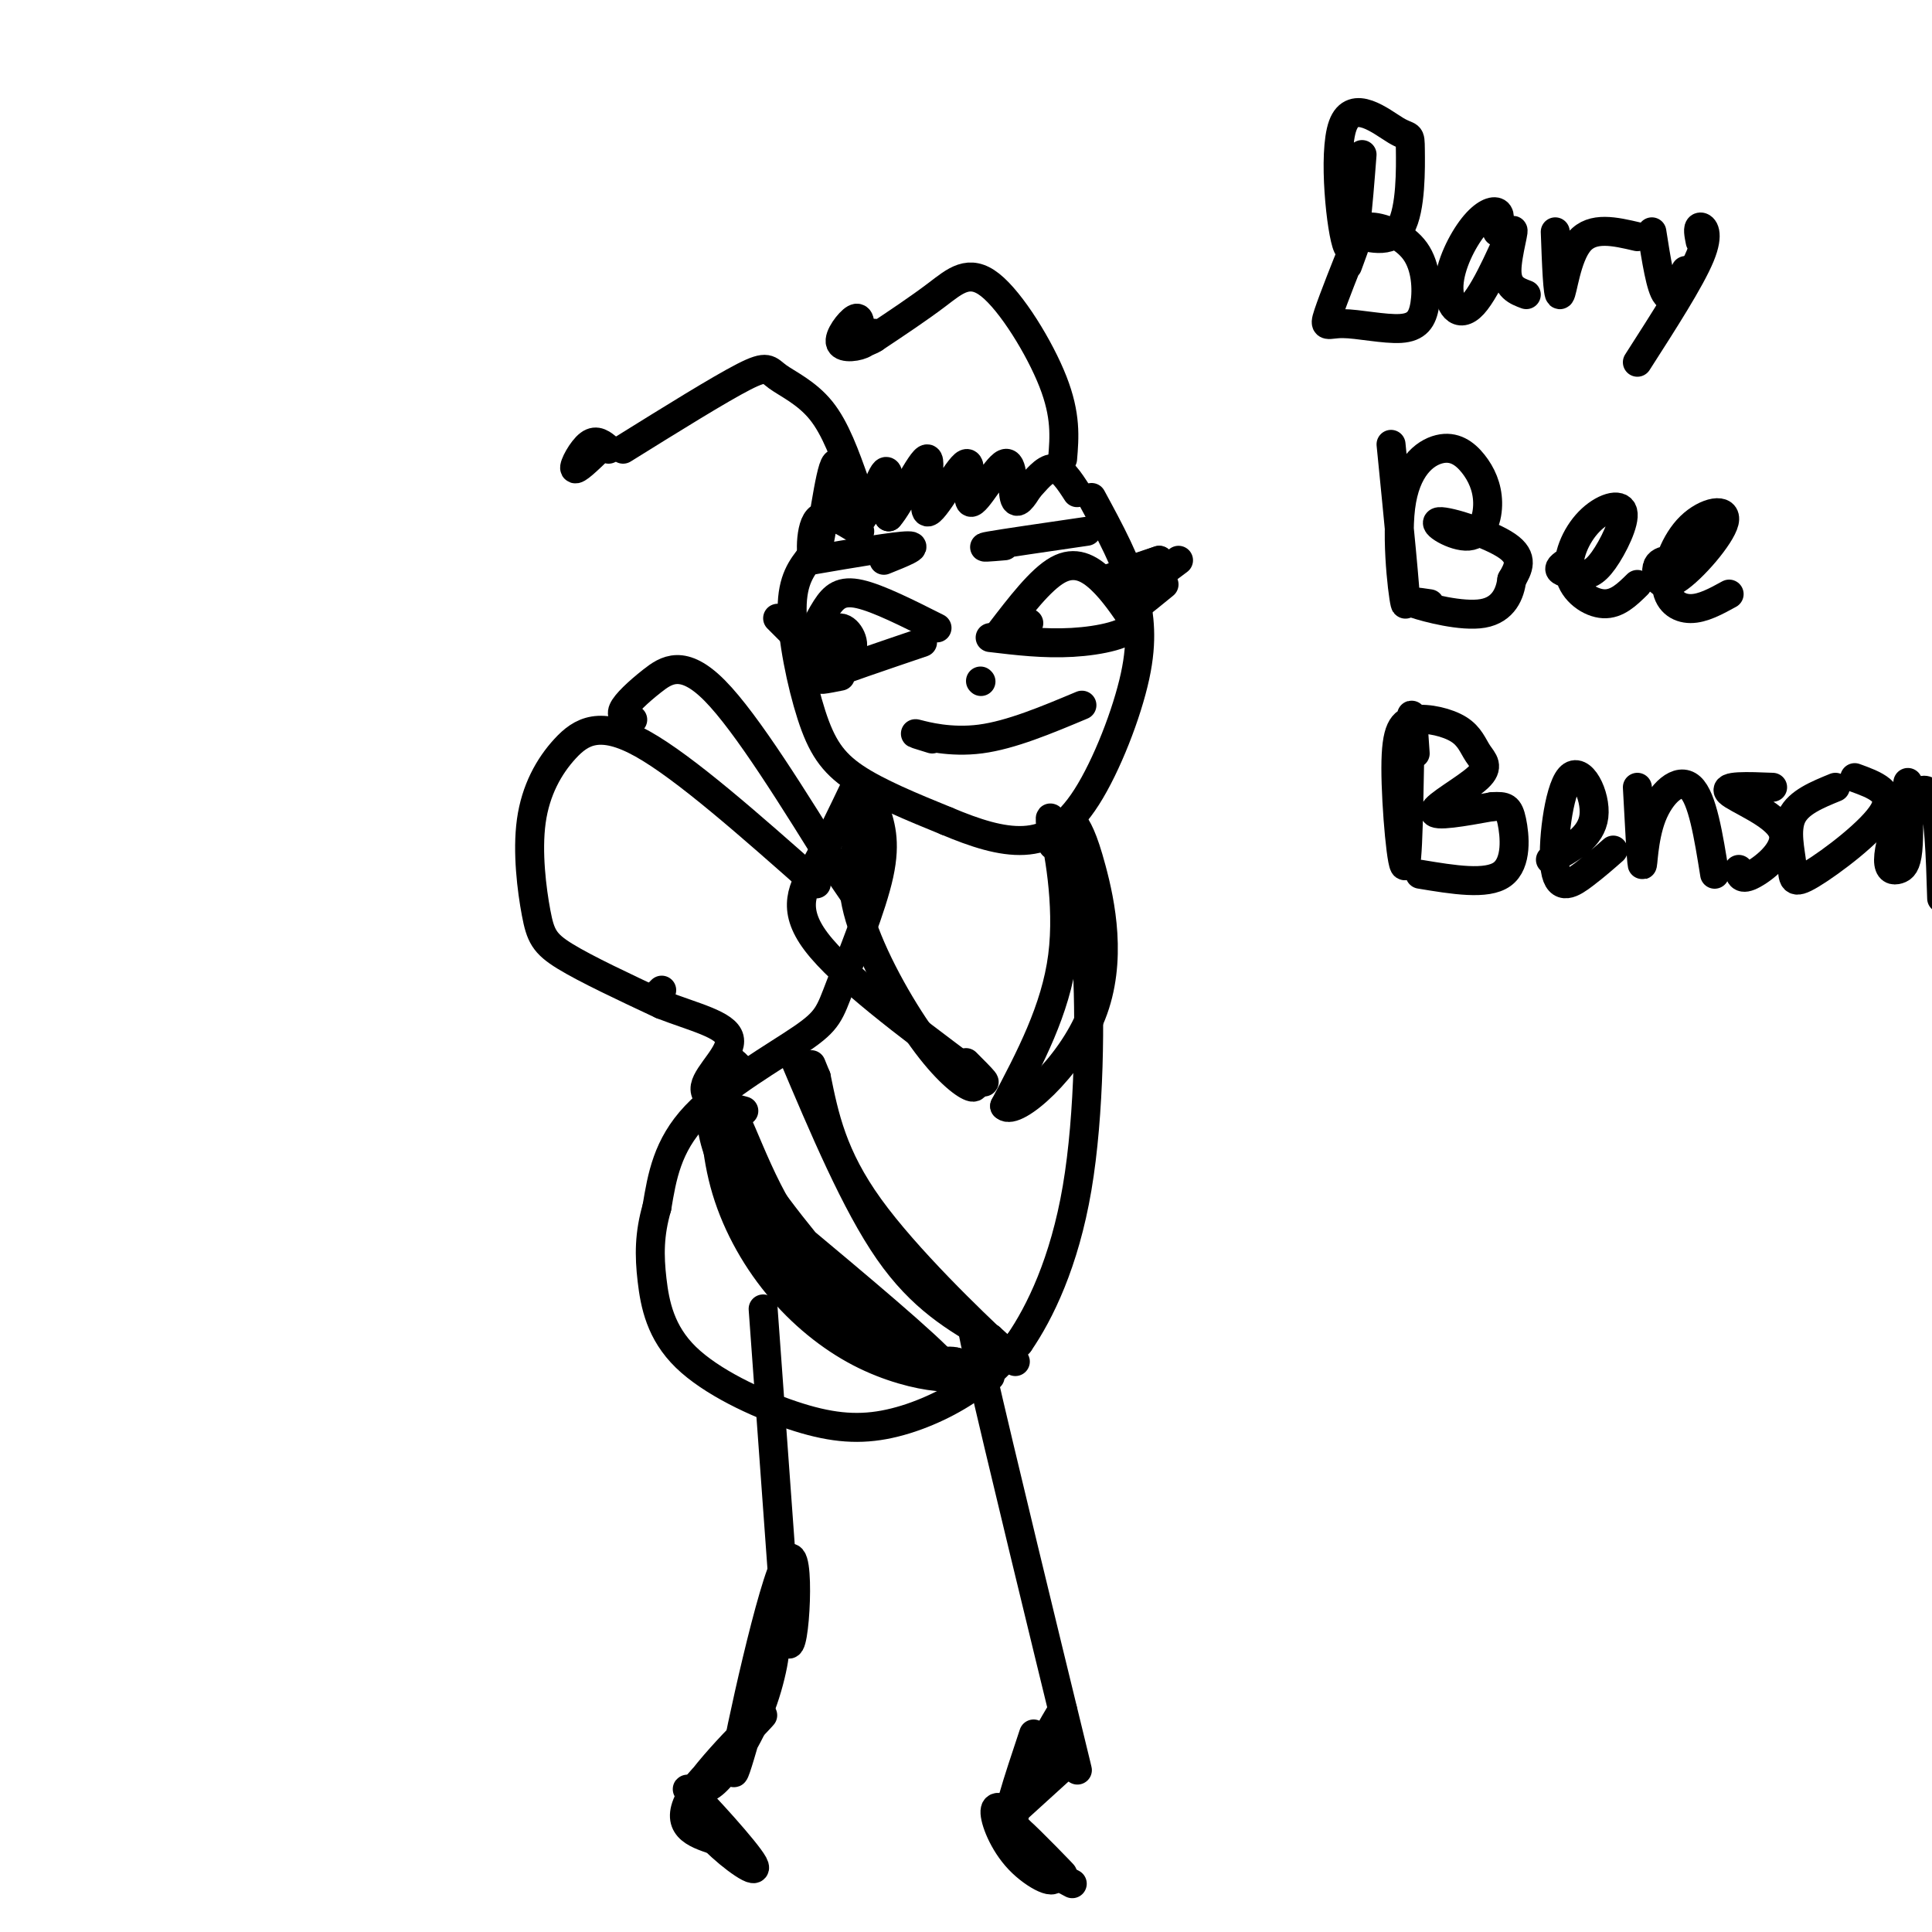<svg viewBox='0 0 400 400' version='1.1' xmlns='http://www.w3.org/2000/svg' xmlns:xlink='http://www.w3.org/1999/xlink'><g fill='none' stroke='rgb(0,0,0)' stroke-width='6' stroke-linecap='round' stroke-linejoin='round'><path d='M178,110c-3.703,-2.337 -7.405,-4.674 -9,-2c-1.595,2.674 -1.082,10.360 0,7c1.082,-3.360 2.733,-17.767 4,-19c1.267,-1.233 2.149,10.706 4,12c1.851,1.294 4.672,-8.059 6,-10c1.328,-1.941 1.164,3.529 1,9'/><path d='M184,107c2.100,-2.202 6.851,-12.208 8,-12c1.149,0.208 -1.302,10.630 0,11c1.302,0.370 6.357,-9.313 8,-10c1.643,-0.688 -0.127,7.620 1,8c1.127,0.380 5.149,-7.167 7,-8c1.851,-0.833 1.529,5.048 2,7c0.471,1.952 1.736,-0.024 3,-2'/><path d='M213,101c1.356,-1.422 3.244,-3.978 5,-4c1.756,-0.022 3.378,2.489 5,5'/><path d='M168,115c-1.988,2.494 -3.976,4.988 -4,11c-0.024,6.012 1.917,15.542 4,22c2.083,6.458 4.310,9.845 9,13c4.690,3.155 11.845,6.077 19,9'/><path d='M196,170c5.935,2.499 11.271,4.247 16,4c4.729,-0.247 8.850,-2.490 13,-9c4.150,-6.510 8.329,-17.289 10,-25c1.671,-7.711 0.836,-12.356 0,-17'/><path d='M235,123c-1.500,-6.167 -5.250,-13.083 -9,-20'/><path d='M181,167c1.249,3.549 2.498,7.097 1,14c-1.498,6.903 -5.742,17.159 -8,23c-2.258,5.841 -2.531,7.265 -8,11c-5.469,3.735 -16.134,9.781 -22,16c-5.866,6.219 -6.933,12.609 -8,19'/><path d='M136,250c-1.597,5.546 -1.589,9.913 -1,15c0.589,5.087 1.760,10.896 7,16c5.240,5.104 14.549,9.502 22,12c7.451,2.498 13.045,3.096 19,2c5.955,-1.096 12.273,-3.884 17,-7c4.727,-3.116 7.864,-6.558 11,-10'/><path d='M211,278c4.250,-6.167 9.375,-16.583 12,-32c2.625,-15.417 2.750,-35.833 2,-48c-0.750,-12.167 -2.375,-16.083 -4,-20'/><path d='M221,178c-0.833,-3.333 -0.917,-1.667 -1,0'/><path d='M177,163c-2.667,5.578 -5.333,11.156 -8,16c-2.667,4.844 -5.333,8.956 0,16c5.333,7.044 18.667,17.022 32,27'/><path d='M201,222c5.167,4.167 2.083,1.083 -1,-2'/><path d='M182,165c-1.376,2.129 -2.753,4.258 -4,8c-1.247,3.742 -2.365,9.096 0,17c2.365,7.904 8.214,18.359 13,25c4.786,6.641 8.510,9.469 10,10c1.490,0.531 0.745,-1.234 0,-3'/><path d='M201,222c0.000,-0.500 0.000,-0.250 0,0'/><path d='M218,175c-0.489,-4.000 -0.978,-8.000 0,-4c0.978,4.000 3.422,16.000 2,27c-1.422,11.000 -6.711,21.000 -12,31'/><path d='M208,229c2.167,2.167 13.583,-7.917 18,-19c4.417,-11.083 1.833,-23.167 0,-30c-1.833,-6.833 -2.917,-8.417 -4,-10'/><path d='M177,100c-2.000,-5.637 -4.000,-11.274 -7,-15c-3.000,-3.726 -7.000,-5.542 -9,-7c-2.000,-1.458 -2.000,-2.560 -7,0c-5.000,2.560 -15.000,8.780 -25,15'/><path d='M126,93c-1.244,-1.067 -2.489,-2.133 -4,-1c-1.511,1.133 -3.289,4.467 -3,5c0.289,0.533 2.644,-1.733 5,-4'/><path d='M220,95c0.375,-4.494 0.750,-8.988 -2,-16c-2.750,-7.012 -8.625,-16.542 -13,-20c-4.375,-3.458 -7.250,-0.845 -11,2c-3.750,2.845 -8.375,5.923 -13,9'/><path d='M181,70c-2.167,1.333 -1.083,0.167 0,-1'/><path d='M178,69c0.071,-1.815 0.143,-3.631 -1,-3c-1.143,0.631 -3.500,3.708 -3,5c0.500,1.292 3.857,0.798 5,0c1.143,-0.798 0.071,-1.899 -1,-3'/><path d='M194,130c-6.089,-3.067 -12.178,-6.133 -16,-7c-3.822,-0.867 -5.378,0.467 -7,3c-1.622,2.533 -3.311,6.267 -5,10'/><path d='M166,136c-0.500,2.000 0.750,2.000 2,2'/><path d='M173,131c-2.510,1.506 -5.020,3.011 -4,4c1.020,0.989 5.569,1.461 7,0c1.431,-1.461 -0.256,-4.856 -2,-5c-1.744,-0.144 -3.547,2.961 -3,4c0.547,1.039 3.442,0.011 4,-1c0.558,-1.011 -1.221,-2.006 -3,-3'/><path d='M174,140c-2.917,0.583 -5.833,1.167 -3,0c2.833,-1.167 11.417,-4.083 20,-7'/><path d='M183,116c3.750,-1.500 7.500,-3.000 5,-3c-2.500,0.000 -11.250,1.500 -20,3'/><path d='M208,113c-2.917,0.250 -5.833,0.500 -3,0c2.833,-0.500 11.417,-1.750 20,-3'/><path d='M207,131c4.222,-5.511 8.444,-11.022 12,-13c3.556,-1.978 6.444,-0.422 9,2c2.556,2.422 4.778,5.711 7,9'/><path d='M235,129c-1.044,2.333 -7.156,3.667 -13,4c-5.844,0.333 -11.422,-0.333 -17,-1'/><path d='M211,128c0.000,0.000 2.000,1.000 2,1'/><path d='M282,32c-0.845,10.893 -1.690,21.786 -3,19c-1.310,-2.786 -3.086,-19.252 -1,-25c2.086,-5.748 8.033,-0.778 11,1c2.967,1.778 2.953,0.363 3,4c0.047,3.637 0.156,12.325 -2,16c-2.156,3.675 -6.578,2.338 -11,1'/><path d='M281,50c0.326,-1.544 0.653,-3.088 3,-3c2.347,0.088 6.715,1.809 9,5c2.285,3.191 2.488,7.852 2,11c-0.488,3.148 -1.667,4.783 -5,5c-3.333,0.217 -8.821,-0.983 -12,-1c-3.179,-0.017 -4.048,1.149 -3,-2c1.048,-3.149 4.014,-10.614 5,-13c0.986,-2.386 -0.007,0.307 -1,3'/><path d='M310,48c0.392,-1.735 0.785,-3.471 0,-4c-0.785,-0.529 -2.746,0.148 -5,3c-2.254,2.852 -4.800,7.880 -5,12c-0.200,4.120 1.946,7.331 5,4c3.054,-3.331 7.014,-13.205 8,-15c0.986,-1.795 -1.004,4.487 -1,8c0.004,3.513 2.002,4.256 4,5'/><path d='M322,48c0.244,6.689 0.489,13.378 1,13c0.511,-0.378 1.289,-7.822 4,-11c2.711,-3.178 7.356,-2.089 12,-1'/><path d='M342,48c0.917,5.833 1.833,11.667 3,13c1.167,1.333 2.583,-1.833 4,-5'/><path d='M352,50c-0.289,-1.444 -0.578,-2.889 0,-3c0.578,-0.111 2.022,1.111 0,6c-2.022,4.889 -7.511,13.444 -13,22'/><path d='M288,92c1.574,15.837 3.149,31.673 3,33c-0.149,1.327 -2.021,-11.856 -1,-20c1.021,-8.144 4.935,-11.248 8,-12c3.065,-0.752 5.283,0.849 7,3c1.717,2.151 2.935,4.853 3,8c0.065,3.147 -1.024,6.741 -4,7c-2.976,0.259 -7.840,-2.815 -6,-3c1.840,-0.185 10.383,2.519 14,5c3.617,2.481 2.309,4.741 1,7'/><path d='M313,120c-0.333,2.786 -1.667,6.250 -6,7c-4.333,0.750 -11.667,-1.214 -14,-2c-2.333,-0.786 0.333,-0.393 3,0'/><path d='M325,116c-1.191,0.721 -2.382,1.443 -2,2c0.382,0.557 2.338,0.951 4,1c1.662,0.049 3.030,-0.246 5,-3c1.970,-2.754 4.542,-7.967 4,-10c-0.542,-2.033 -4.197,-0.885 -7,2c-2.803,2.885 -4.755,7.508 -4,11c0.755,3.492 4.216,5.855 7,6c2.784,0.145 4.892,-1.927 7,-4'/><path d='M345,116c-0.951,0.269 -1.902,0.539 -2,2c-0.098,1.461 0.655,4.114 4,2c3.345,-2.114 9.280,-8.995 10,-12c0.720,-3.005 -3.776,-2.135 -7,1c-3.224,3.135 -5.176,8.536 -5,12c0.176,3.464 2.479,4.990 5,5c2.521,0.010 5.261,-1.495 8,-3'/><path d='M293,156c-0.385,-5.808 -0.770,-11.616 -1,-5c-0.230,6.616 -0.306,25.655 -1,28c-0.694,2.345 -2.007,-12.005 -2,-20c0.007,-7.995 1.333,-9.636 4,-10c2.667,-0.364 6.676,0.549 9,2c2.324,1.451 2.963,3.441 4,5c1.037,1.559 2.471,2.689 0,5c-2.471,2.311 -8.849,5.803 -9,7c-0.151,1.197 5.924,0.098 12,-1'/><path d='M309,167c2.679,-0.131 3.375,0.042 4,3c0.625,2.958 1.179,8.702 -2,11c-3.179,2.298 -10.089,1.149 -17,0'/><path d='M321,178c4.241,-2.338 8.482,-4.676 9,-9c0.518,-4.324 -2.686,-10.633 -5,-8c-2.314,2.633 -3.738,14.209 -3,19c0.738,4.791 3.640,2.797 6,1c2.360,-1.797 4.180,-3.399 6,-5'/><path d='M339,163c0.405,7.607 0.810,15.214 1,16c0.190,0.786 0.167,-5.250 2,-10c1.833,-4.750 5.524,-8.214 8,-6c2.476,2.214 3.738,10.107 5,18'/><path d='M367,163c-5.208,-0.208 -10.417,-0.417 -9,1c1.417,1.417 9.458,4.458 11,8c1.542,3.542 -3.417,7.583 -6,9c-2.583,1.417 -2.792,0.208 -3,-1'/><path d='M380,163c-3.812,1.557 -7.624,3.113 -9,6c-1.376,2.887 -0.317,7.104 0,10c0.317,2.896 -0.107,4.472 4,2c4.107,-2.472 12.745,-8.992 15,-13c2.255,-4.008 -1.872,-5.504 -6,-7'/><path d='M395,162c0.153,5.469 0.307,10.938 0,14c-0.307,3.062 -1.074,3.715 -2,4c-0.926,0.285 -2.011,0.200 -2,-2c0.011,-2.200 1.118,-6.515 3,-10c1.882,-3.485 4.538,-6.138 6,-3c1.462,3.138 1.731,12.069 2,21'/><path d='M203,141c0.000,0.000 0.100,0.100 0.1,0.1'/><path d='M193,153c-2.244,-0.689 -4.489,-1.378 -3,-1c1.489,0.378 6.711,1.822 13,1c6.289,-0.822 13.644,-3.911 21,-7'/><path d='M149,230c-0.422,-2.772 -0.845,-5.544 -1,-3c-0.155,2.544 -0.043,10.402 2,18c2.043,7.598 6.017,14.934 11,21c4.983,6.066 10.975,10.863 17,14c6.025,3.137 12.084,4.614 16,5c3.916,0.386 5.690,-0.318 6,-1c0.310,-0.682 -0.845,-1.341 -2,-2'/><path d='M198,282c-1.000,-0.333 -2.500,-0.167 -4,0'/><path d='M153,221c-0.959,-1.009 -1.917,-2.019 -3,-1c-1.083,1.019 -2.290,4.066 -1,9c1.290,4.934 5.078,11.756 12,21c6.922,9.244 16.979,20.912 25,28c8.021,7.088 14.006,9.597 10,5c-4.006,-4.597 -18.003,-16.298 -32,-28'/><path d='M164,255c-7.747,-11.000 -11.115,-24.500 -14,-27c-2.885,-2.500 -5.289,6.000 3,19c8.289,13.000 27.270,30.500 29,32c1.730,1.500 -13.791,-13.000 -21,-21c-7.209,-8.000 -6.104,-9.500 -5,-11'/><path d='M156,247c-1.214,-4.024 -1.750,-8.583 -2,-8c-0.250,0.583 -0.214,6.310 5,14c5.214,7.690 15.607,17.345 26,27'/><path d='M205,285c-2.867,-9.267 -5.733,-18.533 -2,-2c3.733,16.533 14.067,58.867 18,75c3.933,16.133 1.467,6.067 -1,-4'/><path d='M220,354c-3.772,6.006 -12.702,23.022 -12,22c0.702,-1.022 11.035,-20.083 12,-21c0.965,-0.917 -7.439,16.309 -10,20c-2.561,3.691 0.719,-6.155 4,-16'/><path d='M158,271c0.000,0.000 5.000,69.000 5,69'/><path d='M163,340c1.550,3.840 2.925,-21.061 0,-17c-2.925,4.061 -10.151,37.086 -11,43c-0.849,5.914 4.680,-15.281 7,-22c2.320,-6.719 1.432,1.037 -1,8c-2.432,6.963 -6.409,13.132 -9,16c-2.591,2.868 -3.795,2.434 -5,2'/><path d='M144,370c3.345,-3.988 14.208,-14.958 14,-15c-0.208,-0.042 -11.488,10.845 -15,17c-3.512,6.155 0.744,7.577 5,9'/><path d='M148,381c3.429,3.512 9.500,7.792 8,5c-1.500,-2.792 -10.571,-12.655 -13,-15c-2.429,-2.345 1.786,2.827 6,8'/><path d='M210,376c-1.952,-1.355 -3.904,-2.710 -4,-1c-0.096,1.710 1.663,6.486 5,10c3.337,3.514 8.250,5.768 7,3c-1.250,-2.768 -8.665,-10.556 -8,-10c0.665,0.556 9.410,9.457 10,10c0.590,0.543 -6.974,-7.274 -9,-9c-2.026,-1.726 1.487,2.637 5,7'/><path d='M216,386c1.833,1.833 3.917,2.917 6,4'/><path d='M221,365c0.000,0.000 -11.000,10.000 -11,10'/><path d='M169,183c-13.620,-12.054 -27.239,-24.109 -36,-29c-8.761,-4.891 -12.662,-2.620 -16,1c-3.338,3.620 -6.111,8.589 -7,15c-0.889,6.411 0.107,14.265 1,19c0.893,4.735 1.684,6.353 6,9c4.316,2.647 12.158,6.324 20,10'/><path d='M137,208c6.655,2.595 13.292,4.083 14,7c0.708,2.917 -4.512,7.262 -5,10c-0.488,2.738 3.756,3.869 8,5'/><path d='M136,206c0.000,0.000 1.000,-1.000 1,-1'/><path d='M131,149c-1.292,-0.333 -2.583,-0.667 -2,-2c0.583,-1.333 3.042,-3.667 6,-6c2.958,-2.333 6.417,-4.667 13,2c6.583,6.667 16.292,22.333 26,38'/><path d='M174,181c4.333,6.333 2.167,3.167 0,0'/><path d='M229,120c0.000,0.000 11.000,-4.000 11,-4'/><path d='M234,118c0.000,0.000 6.000,-2.000 6,-2'/><path d='M236,122c0.000,0.000 8.000,-6.000 8,-6'/><path d='M238,123c-1.250,1.167 -2.500,2.333 -2,2c0.500,-0.333 2.750,-2.167 5,-4'/><path d='M164,131c0.000,0.000 -3.000,-3.000 -3,-3'/><path d='M164,218c6.583,15.583 13.167,31.167 20,41c6.833,9.833 13.917,13.917 21,18'/><path d='M205,277c5.179,4.643 7.625,7.250 2,2c-5.625,-5.250 -19.321,-18.357 -27,-29c-7.679,-10.643 -9.339,-18.821 -11,-27'/><path d='M169,223c-1.833,-4.500 -0.917,-2.250 0,0'/></g>
</svg>